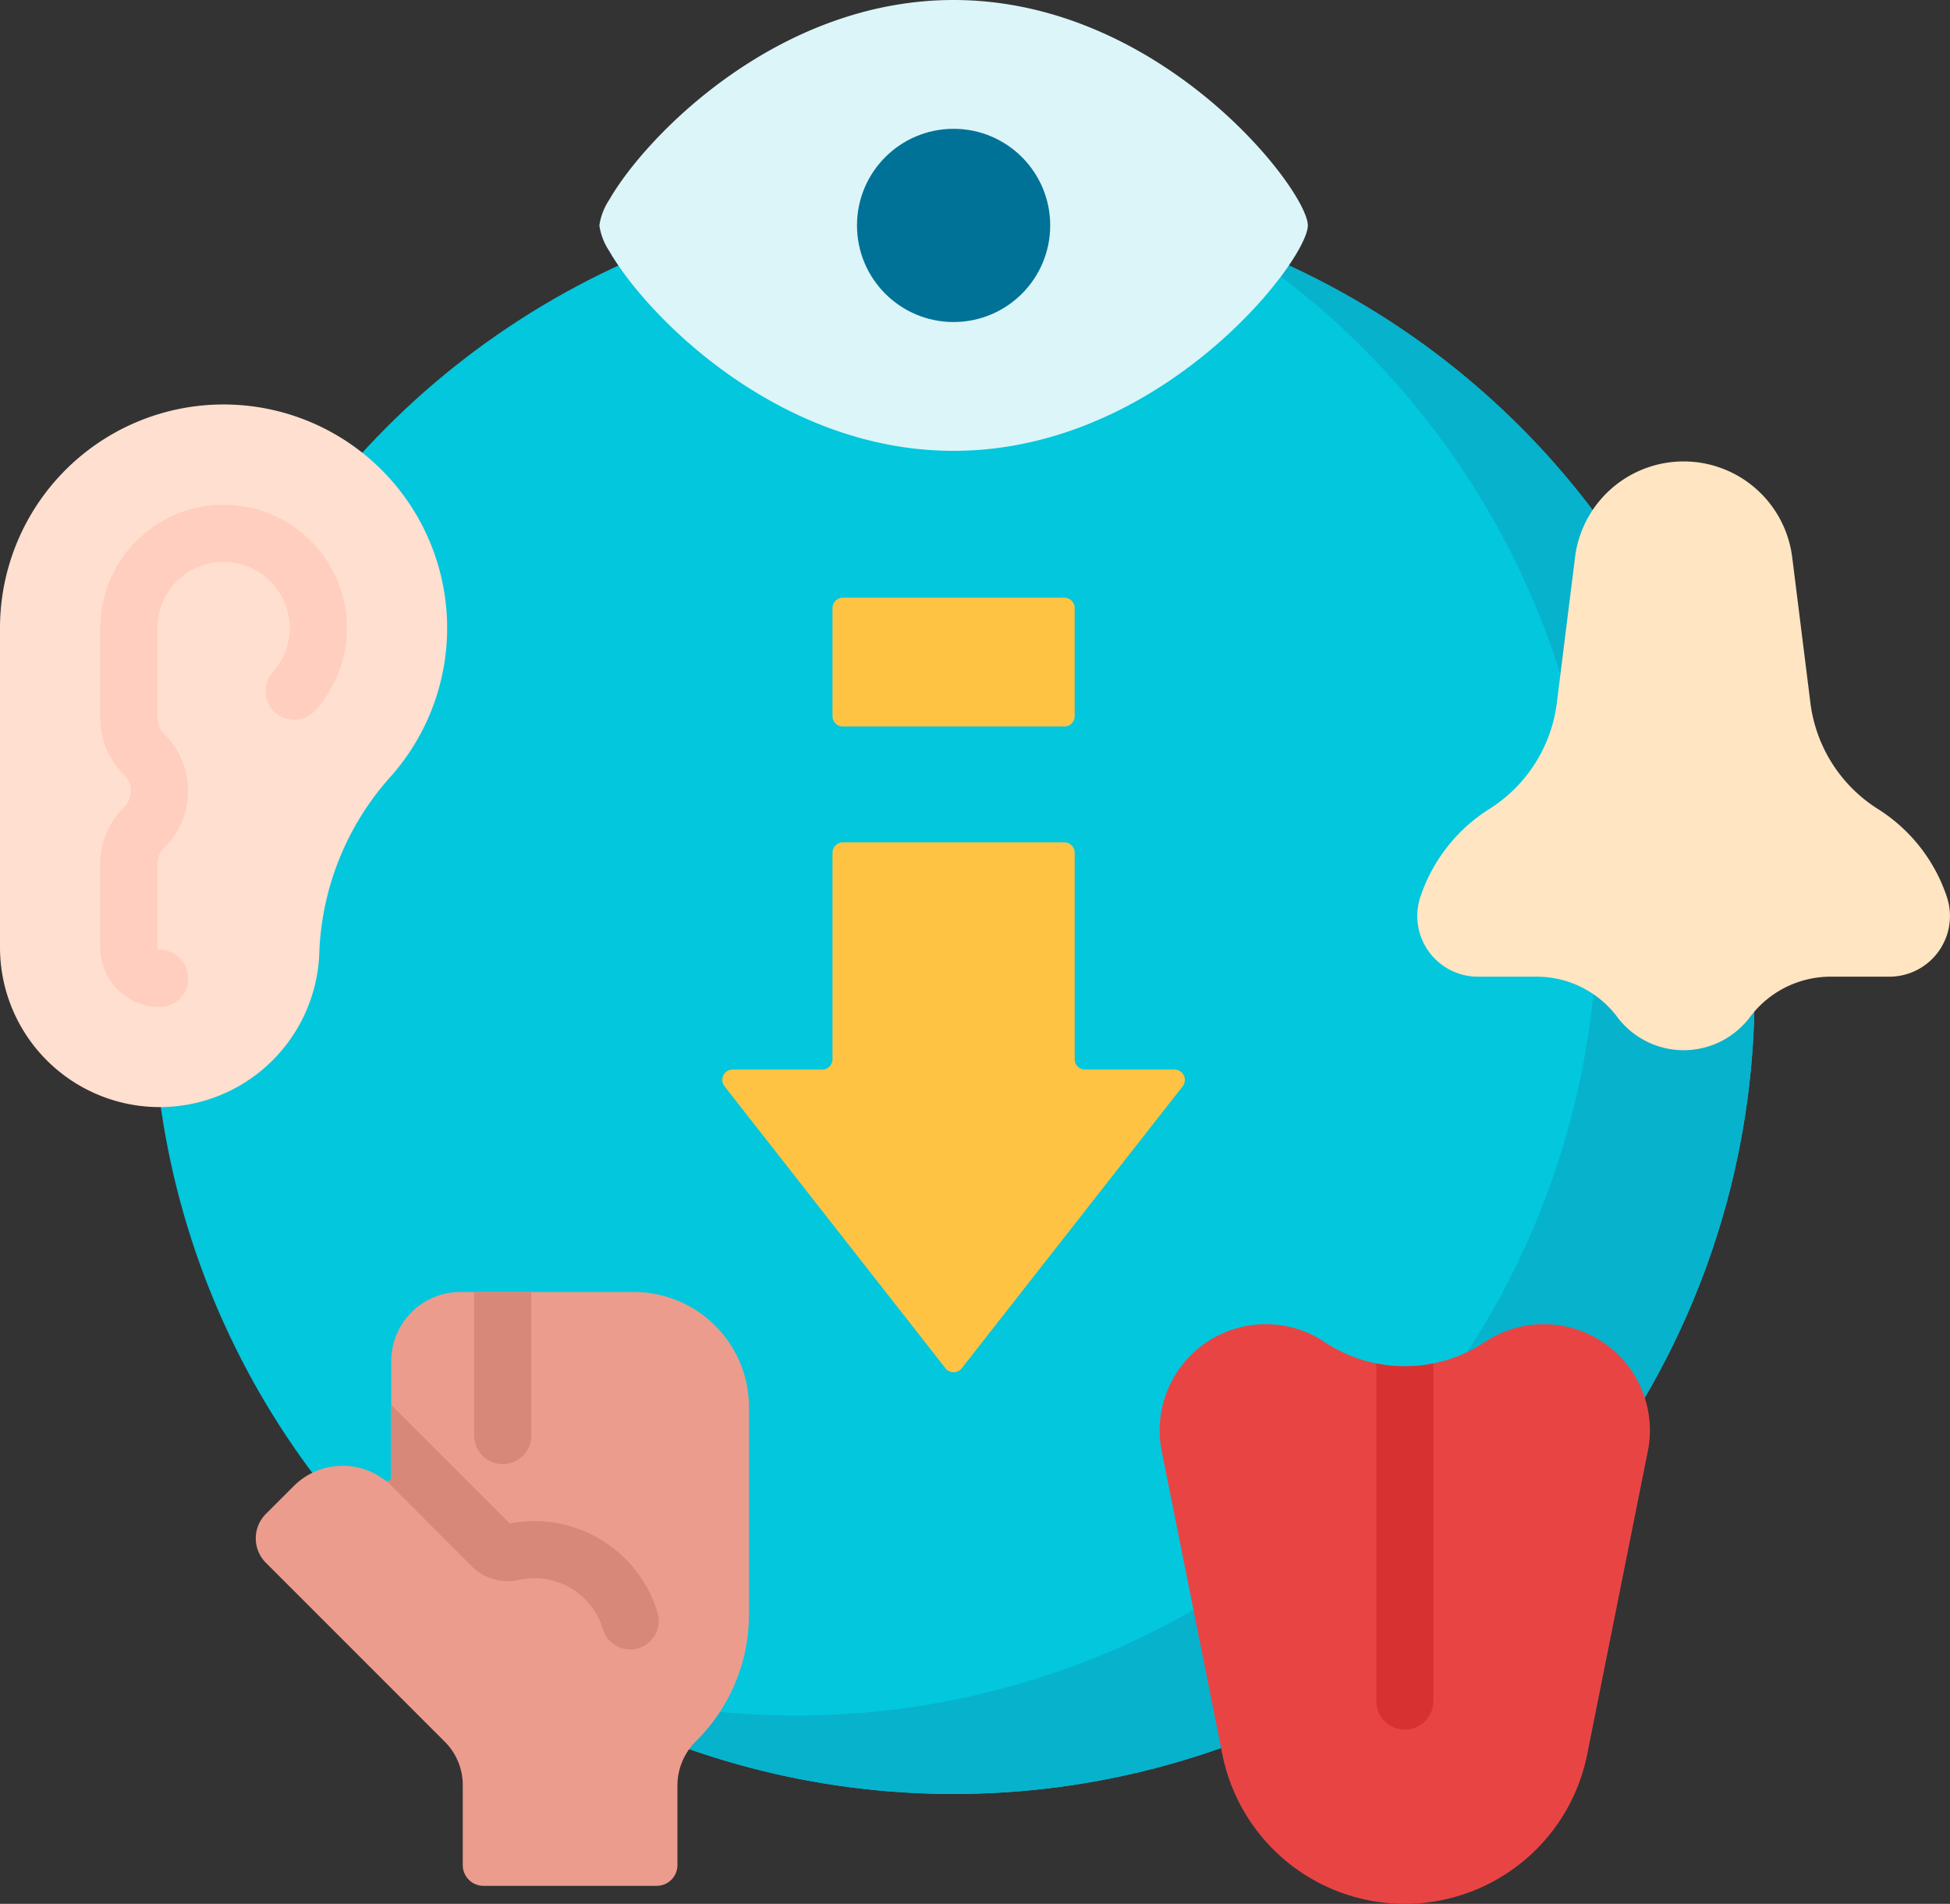 <svg xmlns="http://www.w3.org/2000/svg" width="186.066" height="181.66" viewBox="0 0 186.066 181.66"><rect x="0" y="0" width="186.066" height="181.66" fill="#333333" stroke="none"/><g id="senses" transform="translate(0 -6.062)"><circle id="Ellipse_32" data-name="Ellipse 32" cx="76.427" cy="76.427" r="76.427" transform="translate(14.564 24.386)" fill="#02c7dd"></circle><path id="Path_1066" data-name="Path 1066" d="M204.269,69.416A76.448,76.448,0,0,1,136.4,205.384,76.44,76.44,0,1,0,204.269,69.416Z" transform="translate(-86.833 -40.331)" fill="#07b2cd"></path><path id="Path_1067" data-name="Path 1067" d="M157.373,27.571a5.988,5.988,0,0,0,.955,2.465c3.459,6.021,16.022,19.044,32.845,19.044,14.705,0,26.155-9.95,31.116-16.477,1.743-2.293,2.684-4.164,2.684-5.032s-.942-2.739-2.684-5.032c-4.96-6.527-16.41-16.477-31.116-16.477-16.823,0-29.386,13.023-32.845,19.044a5.984,5.984,0,0,0-.955,2.465Z" transform="translate(-100.182)" fill="#dcf5f8"></path><circle id="Ellipse_33" data-name="Ellipse 33" cx="9.218" cy="9.218" r="9.218" transform="translate(81.773 18.353)" fill="#017297"></circle><path id="Path_1068" data-name="Path 1068" d="M422.649,168.765a15.811,15.811,0,0,0-6.514-8.346,14.028,14.028,0,0,1-6.49-10.05l-1.751-14.006a10.442,10.442,0,0,0-20.723,0l-1.751,14.006a14.027,14.027,0,0,1-6.49,10.05,15.813,15.813,0,0,0-6.514,8.346,5.785,5.785,0,0,0,5.488,7.614h5.6a9.624,9.624,0,0,1,7.7,3.85,7.913,7.913,0,0,0,12.662,0,9.624,9.624,0,0,1,7.7-3.85h5.6A5.784,5.784,0,0,0,422.649,168.765Z" transform="translate(-236.884 -77.125)" fill="#ffe5c2"></path><path id="Path_1069" data-name="Path 1069" d="M327.873,409.054a17.752,17.752,0,0,1-17.407-14.27l-5.785-28.926a10.126,10.126,0,0,1,15.546-10.411,13.783,13.783,0,0,0,15.292,0,10.126,10.126,0,0,1,15.546,10.411l-5.785,28.926a17.751,17.751,0,0,1-17.407,14.27Z" transform="translate(-193.831 -221.332)" fill="#e94444"></path><path id="Path_1070" data-name="Path 1070" d="M0,164.074a15.238,15.238,0,0,0,30.447.935q.014-.24.021-.48a26.63,26.63,0,0,1,6.846-16.8A21.333,21.333,0,1,0,0,133.6Z" transform="translate(0 -67.609)" fill="#ffdfcf"></path><path id="Path_1071" data-name="Path 1071" d="M223.277,247.918v-19.7a.989.989,0,0,0-.989-.989H201.156a.989.989,0,0,0-.989.989v19.7a.989.989,0,0,1-.989.989h-8.534a.989.989,0,0,0-.779,1.6l21.078,26.9a.989.989,0,0,0,1.557,0l21.078-26.9a.989.989,0,0,0-.779-1.6h-8.534A.989.989,0,0,1,223.277,247.918Z" transform="translate(-120.731 -140.79)" fill="#ffc344"></path><path id="Path_1072" data-name="Path 1072" d="M103.233,345.291H86.678a6.6,6.6,0,0,0-6.595,6.595v11.091a.362.362,0,0,1-.579.292,6.6,6.6,0,0,0-8.721.536l-2.662,2.662a3.3,3.3,0,0,0,0,4.663L85.1,388.112l0,0,.088.088a5.833,5.833,0,0,1,1.719,4.135v7.64a1.978,1.978,0,0,0,1.978,1.978h16.528a1.978,1.978,0,0,0,1.978-1.978v-7.6a5.966,5.966,0,0,1,1.779-4.233,17.018,17.018,0,0,0,5.049-12.12V356.282a10.99,10.99,0,0,0-10.991-10.991Z" transform="translate(-42.751 -215.95)" fill="#eb9c8d"></path><path id="Path_1073" data-name="Path 1073" d="M240.705,175.287H219.574a.989.989,0,0,1-.989-.989V163.985a.989.989,0,0,1,.989-.989h21.131a.989.989,0,0,1,.989.989V174.3A.989.989,0,0,1,240.705,175.287Z" transform="translate(-139.149 -99.903)" fill="#ffc344"></path><path id="Path_1074" data-name="Path 1074" d="M366.8,396.208v-32.16a13.8,13.8,0,0,1-5.451,0v32.16a2.726,2.726,0,1,0,5.451,0Z" transform="translate(-230.028 -227.89)" fill="#d83131"></path><path id="Path_1075" data-name="Path 1075" d="M31.993,186.5a5.671,5.671,0,0,1-5.673-5.67v-7.959a7.559,7.559,0,0,1,2.23-5.382l.076-.075a2.16,2.16,0,0,0-.007-3.048l-.069-.069a7.558,7.558,0,0,1-2.23-5.381v-8.56a11.782,11.782,0,0,1,11.767-11.771c.154,0,.3,0,.458.009h.042A11.766,11.766,0,0,1,46.9,158.142a2.726,2.726,0,1,1-4.08-3.615,6.315,6.315,0,0,0-4.462-10.489c-.08,0-.176-.005-.276-.005a6.325,6.325,0,0,0-6.316,6.32v8.56a2.145,2.145,0,0,0,.632,1.526l.062.061a7.611,7.611,0,0,1,.007,10.773l-.068.068a2.143,2.143,0,0,0-.633,1.527v7.959a.207.207,0,0,0,.064.154.21.21,0,0,0,.158.064,2.725,2.725,0,1,1,0,5.451Z" transform="translate(-16.755 -84.36)" fill="#ffcebf"></path><g id="Group_2413" data-name="Group 2413" transform="translate(36.888 129.341)"><path id="Path_1076" data-name="Path 1076" d="M127.346,394.706a12.287,12.287,0,0,0-14.087-8.445l-11.308-11.308v6.907a.367.367,0,0,1-.445.358l8.141,8.141a4.864,4.864,0,0,0,4.5,1.284,6.869,6.869,0,0,1,1.456-.156,6.793,6.793,0,0,1,6.528,4.821,2.726,2.726,0,1,0,5.211-1.6Z" transform="translate(-101.506 -364.174)" fill="#d78878"></path><path id="Path_1077" data-name="Path 1077" d="M129.959,358.933V345.291h-5.451v13.642a2.726,2.726,0,1,0,5.451,0Z" transform="translate(-116.149 -345.291)" fill="#d78878"></path></g></g></svg>